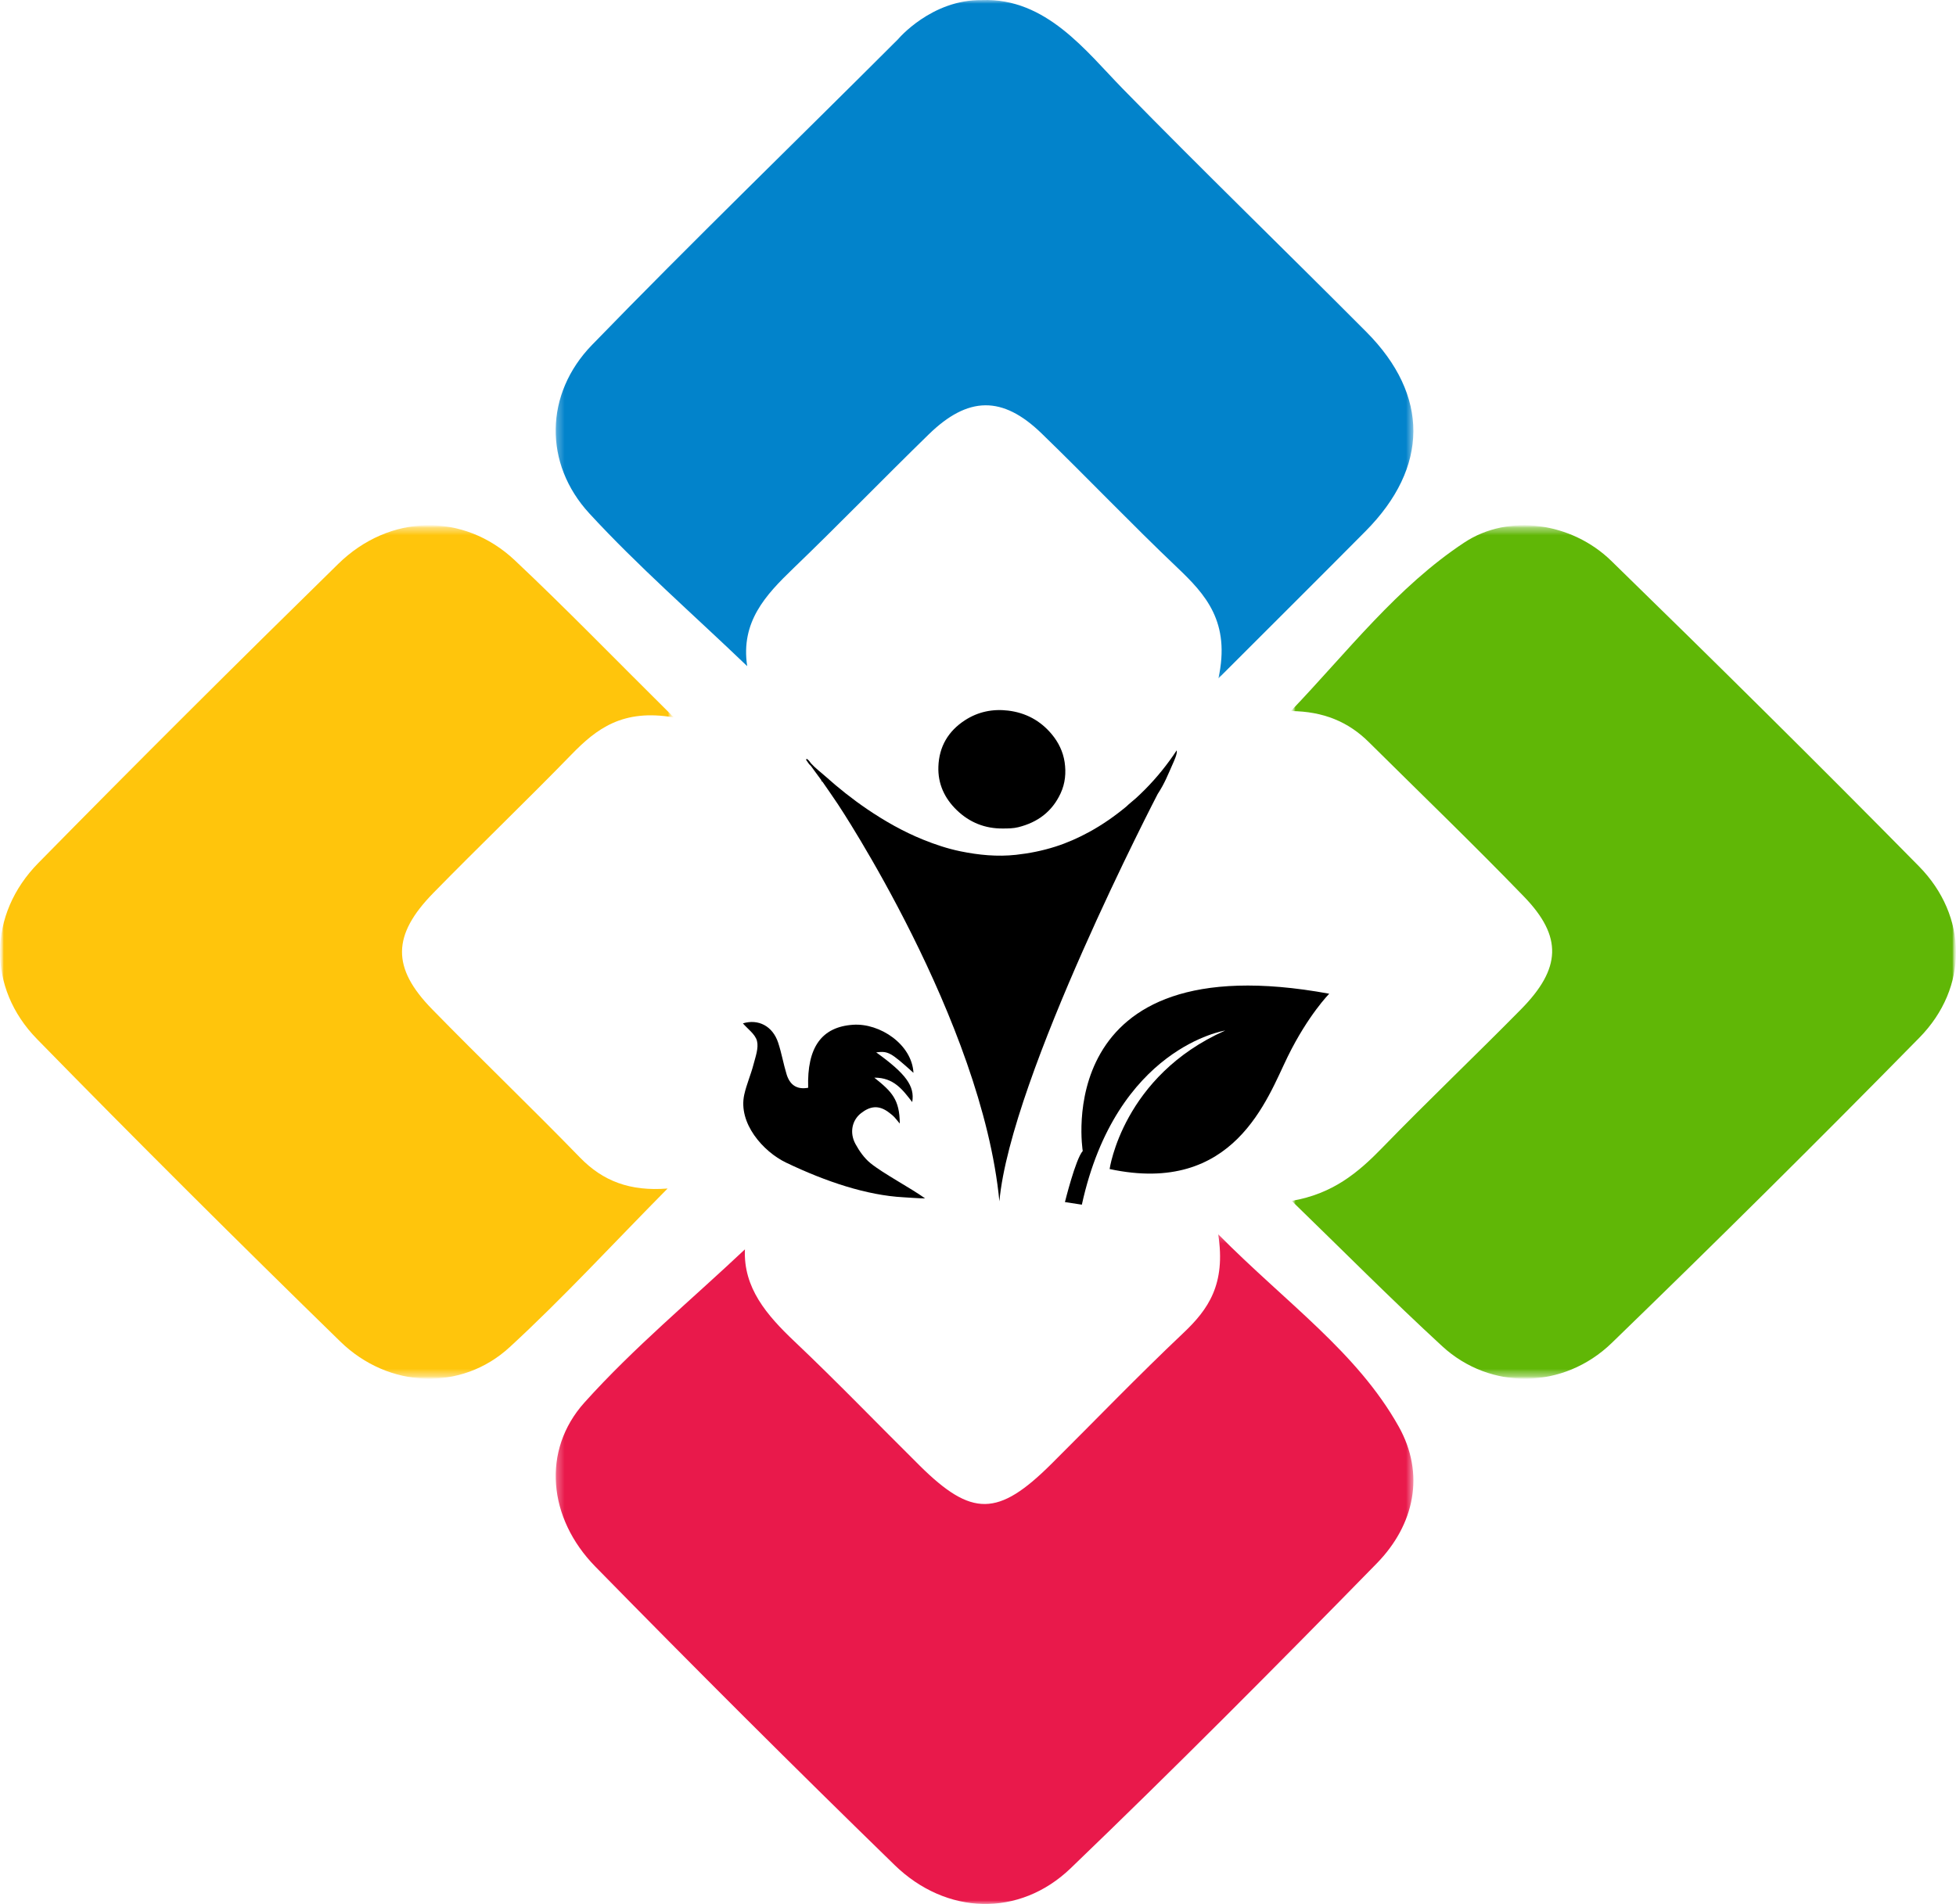 <svg width="265" height="258" viewBox="0 0 265 258" fill="none" xmlns="http://www.w3.org/2000/svg">
<mask id="mask0_4_106293" style="mask-type:luminance" maskUnits="userSpaceOnUse" x="75" y="0" width="117" height="92">
<path d="M191.488 0H75.29V91.931H191.488V0Z" fill="white"/>
</mask>
<g mask="url(#mask0_4_106293)">
<path d="M133.049 0.01C141.728 -0.31 147.131 6.93 152.11 12.025C162.974 23.141 174.146 33.957 185.112 44.976C193.662 53.568 193.586 63.329 185.013 71.972C178.845 78.193 172.632 84.366 165.07 91.931C166.741 84.277 163.343 80.567 159.476 76.892C153.235 70.958 147.294 64.714 141.106 58.722C135.815 53.596 131.151 53.665 125.817 58.869C119.652 64.882 113.657 71.072 107.451 77.044C103.72 80.638 100.324 84.272 101.23 90.267C93.785 83.128 86.416 76.714 79.845 69.573C73.634 62.823 73.779 53.362 80.203 46.742C93.803 32.722 107.85 19.133 121.664 5.319C121.664 5.319 126.188 -0.094 133.046 0.013" fill="#0283CB"/>
</g>
<mask id="mask1_4_106293" style="mask-type:luminance" maskUnits="userSpaceOnUse" x="75" y="167" width="117" height="91">
<path d="M191.488 167.255H75.29V258H191.488V167.255Z" fill="white"/>
</mask>
<g mask="url(#mask1_4_106293)">
<path d="M100.923 169.296C100.692 174.496 103.862 178.193 107.609 181.746C113.393 187.227 118.925 192.976 124.587 198.587C131.664 205.601 135.225 205.553 142.45 198.363C148.399 192.445 154.223 186.396 160.317 180.633C163.695 177.438 166.093 174.043 165.047 167.255C174.28 176.582 183.839 183.217 189.493 193.299C193.085 199.705 191.663 206.595 186.514 211.86C172.873 225.807 159.116 239.647 145.051 253.164C138.101 259.842 128.181 259.52 121.199 252.722C107.52 239.405 94.006 225.916 80.65 212.28C74.254 205.748 73.352 196.539 79.184 190.048C85.847 182.63 93.607 176.191 100.923 169.296Z" fill="#E9194B"/>
</g>
<mask id="mask2_4_106293" style="mask-type:luminance" maskUnits="userSpaceOnUse" x="174" y="71" width="91" height="116">
<path d="M265 71.172H174.888V186.826H265V71.172Z" fill="white"/>
</mask>
<g mask="url(#mask2_4_106293)">
<mask id="mask3_4_106293" style="mask-type:luminance" maskUnits="userSpaceOnUse" x="174" y="71" width="91" height="116">
<path d="M265 71.172H174.888V186.826H265V71.172Z" fill="white"/>
</mask>
<g mask="url(#mask3_4_106293)">
<mask id="mask4_4_106293" style="mask-type:luminance" maskUnits="userSpaceOnUse" x="174" y="71" width="91" height="116">
<path d="M265 71.172H174.888V186.826H265V71.172Z" fill="white"/>
</mask>
<g mask="url(#mask4_4_106293)">
<path d="M174.994 162.727C180.578 161.774 183.997 158.902 187.301 155.497C193.456 149.156 199.87 143.06 206.073 136.762C211.519 131.232 211.72 126.928 206.48 121.507C199.606 114.396 192.476 107.532 185.452 100.564C182.666 97.799 179.292 96.394 174.888 96.353C182.612 88.267 189.257 79.54 198.402 73.504C204.394 69.55 212.942 70.78 218.297 76C232.313 89.667 246.238 103.431 259.97 117.377C266.631 124.142 266.697 133.832 260.044 140.607C246.332 154.574 232.425 168.356 218.365 181.977C211.814 188.323 201.892 188.404 195.397 182.427C188.439 176.025 181.784 169.306 174.997 162.724" fill="#60B706"/>
</g>
</g>
</g>
<mask id="mask5_4_106293" style="mask-type:luminance" maskUnits="userSpaceOnUse" x="0" y="71" width="92" height="116">
<path d="M91.296 71.172H0V186.826H91.296V71.172Z" fill="white"/>
</mask>
<g mask="url(#mask5_4_106293)">
<mask id="mask6_4_106293" style="mask-type:luminance" maskUnits="userSpaceOnUse" x="0" y="71" width="92" height="116">
<path d="M91.296 71.172H0V186.826H91.296V71.172Z" fill="white"/>
</mask>
<g mask="url(#mask6_4_106293)">
<mask id="mask7_4_106293" style="mask-type:luminance" maskUnits="userSpaceOnUse" x="0" y="71" width="92" height="116">
<path d="M91.296 71.172H0V186.826H91.296V71.172Z" fill="white"/>
</mask>
<g mask="url(#mask7_4_106293)">
<path d="M91.296 97.217C84.336 96.015 80.798 98.772 77.435 102.229C71.277 108.561 64.896 114.678 58.719 120.991C53.112 126.719 53.044 131.126 58.536 136.749C65.148 143.522 71.986 150.071 78.583 156.859C81.682 160.048 85.345 161.453 90.445 161.052C82.926 168.661 76.264 175.911 69.042 182.556C62.521 188.559 52.638 188.165 46.104 181.789C32.255 168.277 18.533 154.625 5.007 140.793C-1.755 133.878 -1.633 123.888 5.175 116.96C18.587 103.309 32.156 89.804 45.827 76.409C52.777 69.601 62.834 69.423 69.728 75.908C76.594 82.368 83.16 89.148 91.299 97.215" fill="#FFC50C"/>
</g>
</g>
</g>
<path d="M129.617 109.771C131.352 111.451 133.453 112.295 135.886 112.267C136.587 112.264 137.278 112.262 137.966 112.089C140.588 111.433 142.546 109.977 143.694 107.497C144.324 106.14 144.449 104.706 144.236 103.273C144.025 101.865 143.41 100.59 142.478 99.477C140.936 97.632 138.947 96.579 136.592 96.292C134.509 96.038 132.513 96.437 130.727 97.601C128.456 99.078 127.229 101.182 127.133 103.875C127.049 106.201 127.961 108.17 129.619 109.774" fill="black"/>
<path d="M156.863 107.565C157.805 106.109 158.168 105.121 158.872 103.543C159.047 103.149 159.543 102.091 159.421 101.677C158.166 103.583 156.736 105.36 155.125 106.981C154.724 107.385 154.312 107.781 153.891 108.165C153.472 108.546 153.002 108.889 152.603 109.286C151.036 110.584 149.379 111.746 147.594 112.722C146.113 113.532 144.581 114.216 142.965 114.729C141.228 115.281 139.463 115.634 137.654 115.832C135.111 116.112 132.604 115.865 130.12 115.357C128.385 115.001 126.708 114.442 125.062 113.776C122.377 112.689 119.88 111.271 117.49 109.649C115.506 108.302 113.632 106.813 111.846 105.215C111.185 104.623 110.462 104.097 109.867 103.431C109.73 103.238 109.595 103.042 109.402 102.895C109.346 102.851 109.288 102.8 109.235 102.877C109.214 102.907 109.219 102.986 109.245 103.019C109.443 103.26 109.572 103.558 109.832 103.753C110.314 104.409 110.797 105.067 111.279 105.726C111.264 105.83 111.315 105.886 111.414 105.909C112.115 106.928 112.829 107.936 113.512 108.966C113.512 108.966 133.044 138.269 135.398 162.788C136.933 145.875 156.86 107.56 156.86 107.56L156.863 107.565ZM158.75 102.742C158.75 102.742 158.75 102.742 158.748 102.74H158.75V102.742ZM158.529 103.169C158.509 103.197 158.488 103.222 158.471 103.248C158.463 103.26 158.453 103.273 158.445 103.286C158.453 103.273 158.46 103.26 158.471 103.248C158.491 103.22 158.511 103.194 158.529 103.169ZM158.405 103.464L158.402 103.466H158.405V103.464Z" fill="black"/>
<path d="M146.689 155.962C146.689 155.962 142.048 127.672 180.087 134.656C180.087 134.656 177.23 137.535 174.461 143.177C171.692 148.816 167.234 162.036 150.332 158.412C150.332 158.412 152.11 145.812 165.99 139.644C165.99 139.644 151.249 141.901 146.57 163.24L144.279 162.889C144.279 162.889 145.722 157.037 146.692 155.964" fill="black"/>
<path d="M109.489 147.4C107.871 147.693 106.981 146.93 106.565 145.565C106.136 144.158 105.889 142.694 105.429 141.299C104.678 139.019 102.722 138.043 100.649 138.673C101.294 139.431 102.325 140.142 102.557 141.055C102.8 142.02 102.356 143.197 102.084 144.247C101.728 145.621 101.142 146.938 100.834 148.32C99.973 152.191 103.392 156.056 106.504 157.545C111.892 160.125 117.437 161.975 122.408 162.239C122.667 162.252 124.859 162.414 125.332 162.386C123.294 160.928 119.685 159.042 117.922 157.609C117.089 156.93 116.416 155.97 115.897 155.014C115.062 153.477 115.443 151.799 116.634 150.859C117.848 149.903 119.042 149.667 120.467 150.775C121.201 151.344 121.087 151.276 121.905 152.252C121.877 148.991 120.843 147.936 118.453 146.031C121.097 146 122.316 147.698 123.589 149.339C123.955 147.169 122.733 145.497 118.707 142.602C120.333 142.404 120.655 142.582 123.757 145.375C123.554 141.52 119.205 138.615 115.572 138.862C111.343 139.146 109.316 141.883 109.491 147.4" fill="black"/>
</svg>

